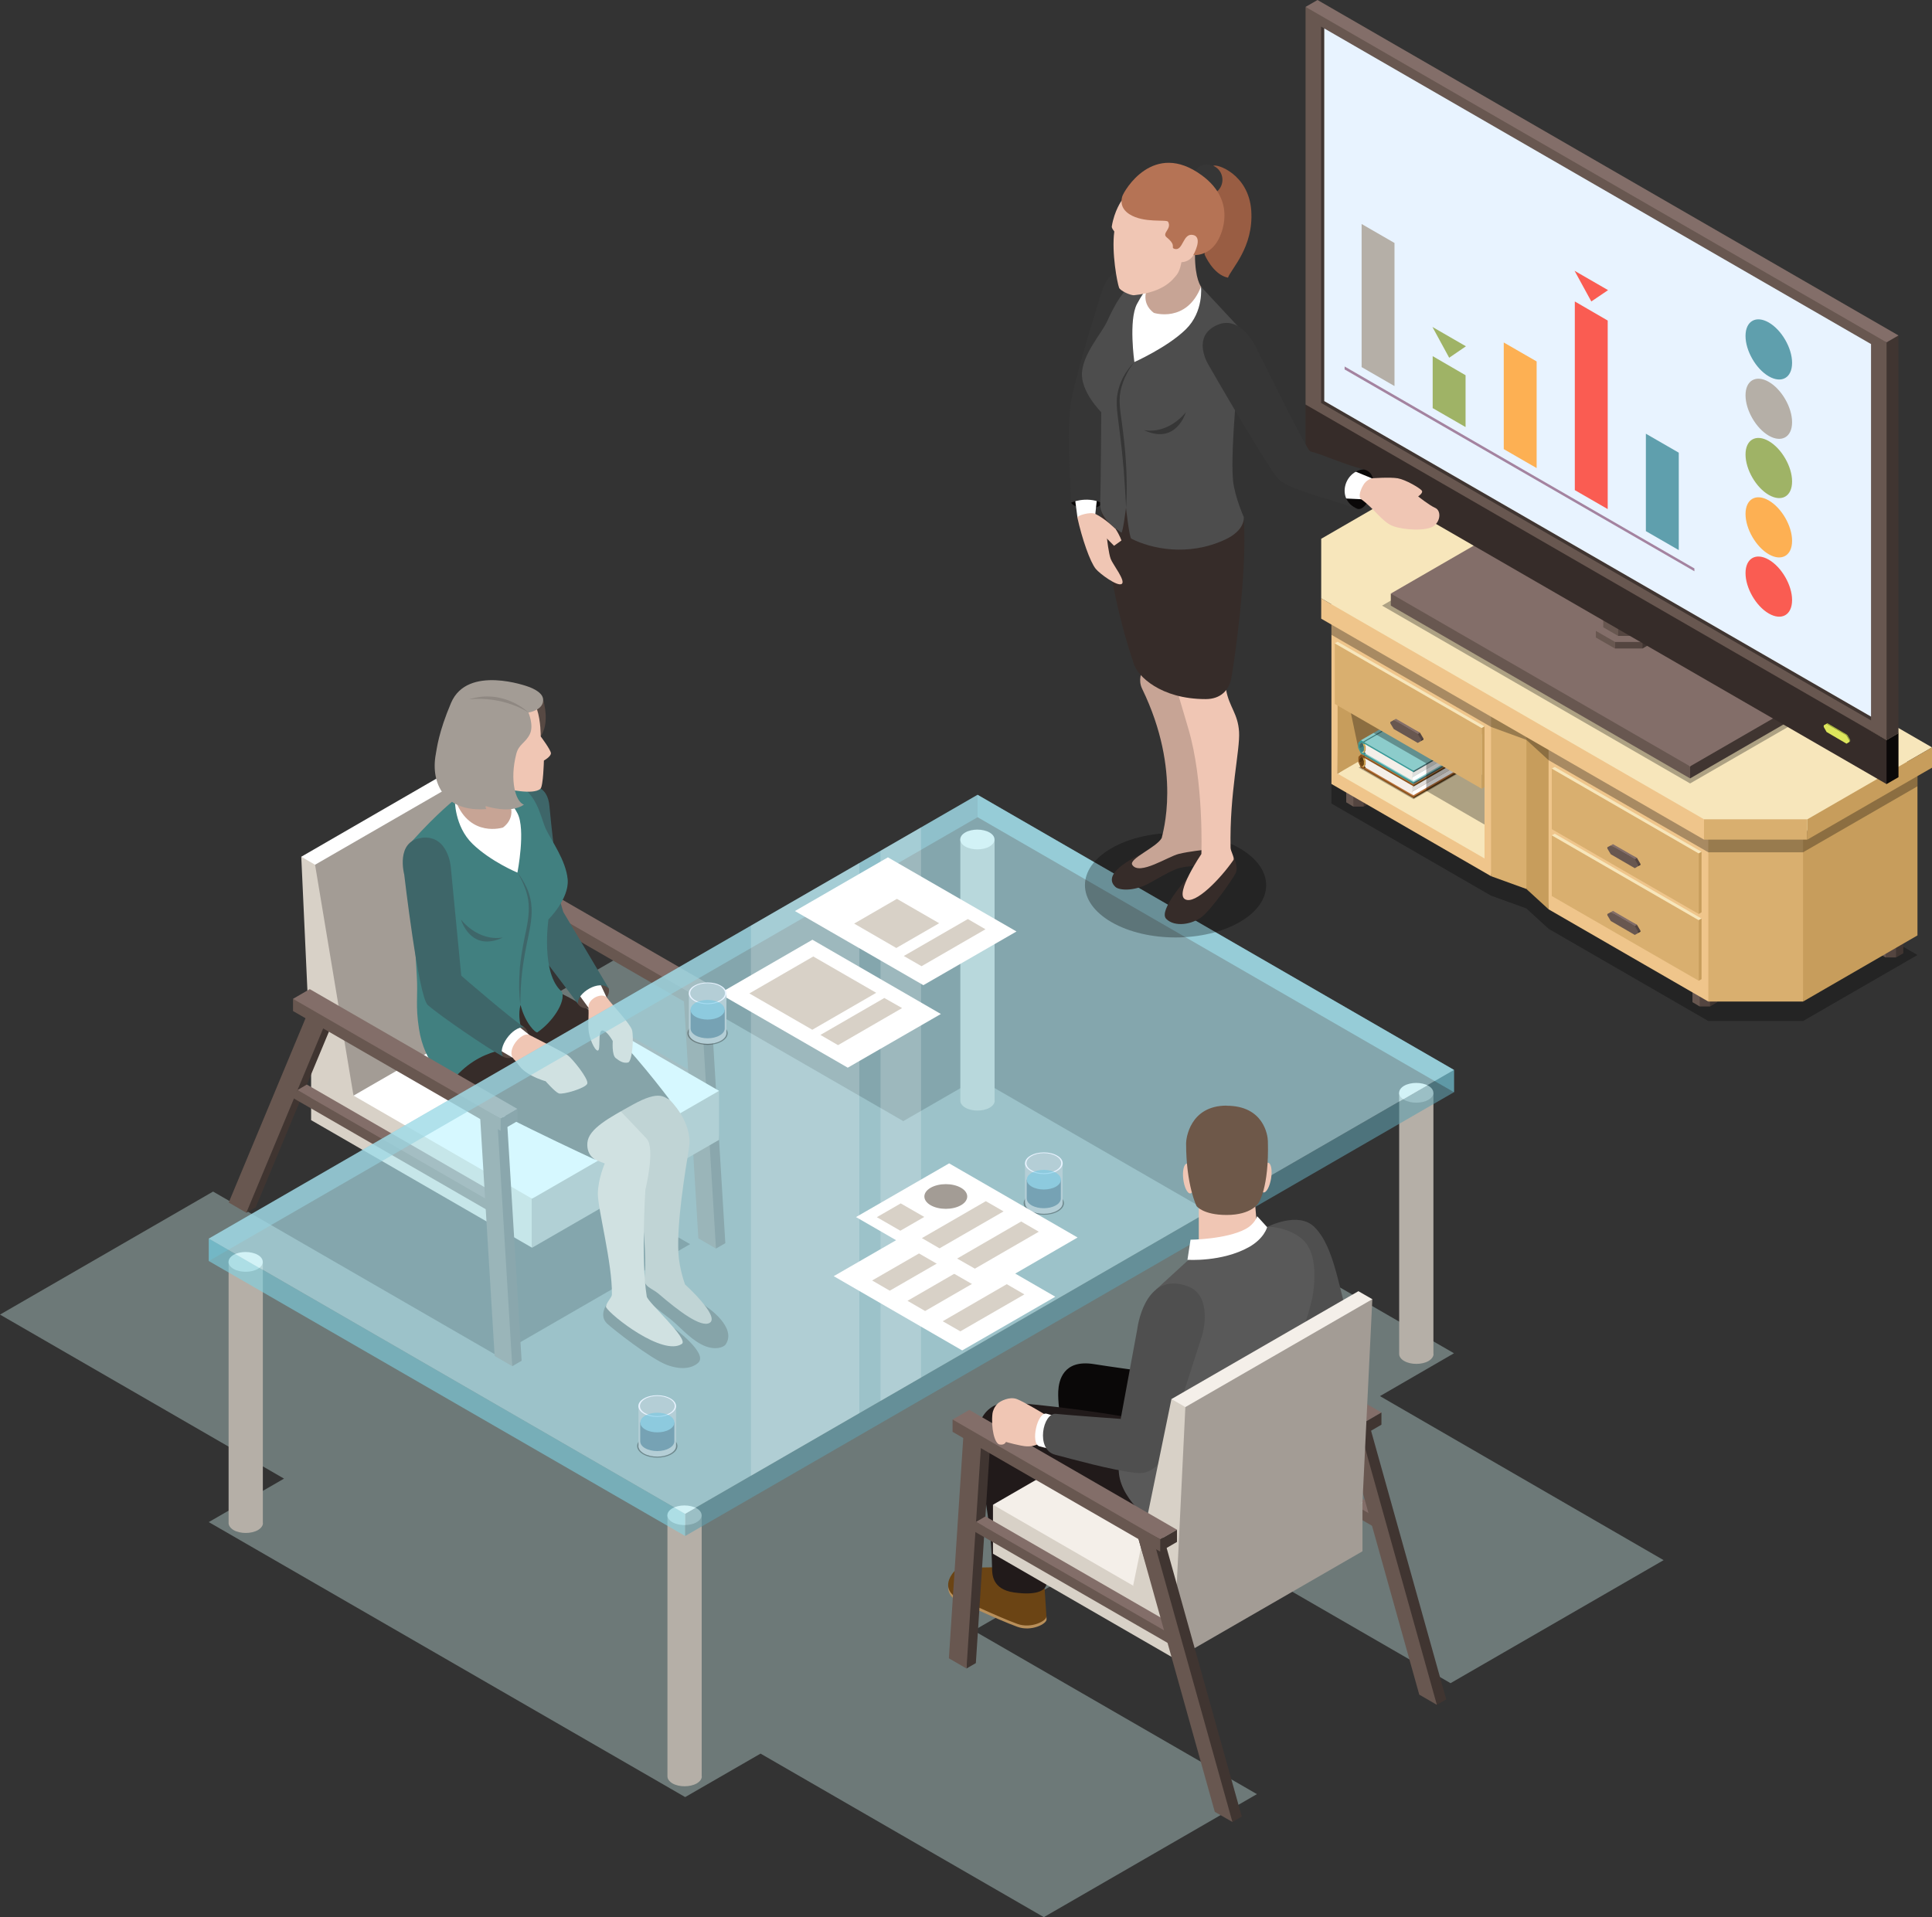<svg xmlns="http://www.w3.org/2000/svg" id="Calque_1" data-name="Calque 1" viewBox="0 0 156.86 155.68"><rect x="0" y="0" width="156.86" height="155.68" fill="#333333" stroke="none"/><defs><style>
      .cls-1 {
        opacity: .15;
      }

      .cls-1, .cls-2, .cls-3, .cls-4, .cls-5, .cls-6, .cls-7, .cls-8, .cls-9, .cls-10, .cls-11, .cls-12, .cls-13, .cls-14, .cls-15, .cls-16, .cls-17, .cls-18, .cls-19, .cls-20, .cls-21, .cls-22, .cls-23, .cls-24, .cls-25, .cls-26, .cls-27, .cls-28, .cls-29, .cls-30, .cls-31, .cls-32, .cls-33, .cls-34, .cls-35, .cls-36, .cls-37, .cls-38, .cls-39, .cls-40, .cls-41, .cls-42, .cls-43, .cls-44, .cls-45, .cls-46, .cls-47, .cls-48, .cls-49, .cls-50, .cls-51, .cls-52, .cls-53, .cls-54, .cls-55, .cls-56, .cls-57, .cls-58, .cls-59, .cls-60, .cls-61, .cls-62, .cls-63, .cls-64 {
        stroke-width: 0px;
      }

      .cls-1, .cls-2, .cls-3, .cls-4, .cls-5, .cls-6, .cls-7, .cls-63, .cls-64 {
        isolation: isolate;
      }

      .cls-1, .cls-30 {
        fill: #211a1a;
      }

      .cls-2 {
        fill: #baf3ff;
      }

      .cls-2, .cls-3, .cls-4 {
        opacity: .6;
      }

      .cls-3, .cls-10 {
        fill: #5f9fad;
      }

      .cls-4 {
        fill: #7dd2e3;
      }

      .cls-5 {
        fill: #a1b7b6;
        opacity: .53;
      }

      .cls-6 {
        opacity: .2;
      }

      .cls-6, .cls-56 {
        fill: #fff;
      }

      .cls-7 {
        opacity: .3;
      }

      .cls-65, .cls-63, .cls-64 {
        opacity: .5;
      }

      .cls-8 {
        fill: #f7e6bb;
      }

      .cls-9 {
        fill: #fa5c52;
      }

      .cls-11 {
        fill: #4f4f4f;
      }

      .cls-12 {
        fill: #836e69;
      }

      .cls-13 {
        fill: #4d4d4d;
      }

      .cls-14 {
        fill: #573711;
      }

      .cls-15 {
        fill: #595959;
      }

      .cls-16 {
        fill: #9aab43;
      }

      .cls-17 {
        fill: #544540;
      }

      .cls-18 {
        fill: #86943f;
      }

      .cls-19 {
        fill: #6e5849;
      }

      .cls-20 {
        fill: #a39c95;
      }

      .cls-21 {
        fill: #377691;
      }

      .cls-22, .cls-64 {
        fill: #389998;
      }

      .cls-23 {
        fill: #574943;
      }

      .cls-24 {
        fill: #3e6669;
      }

      .cls-25 {
        fill: #0a0808;
      }

      .cls-26 {
        fill: #362c29;
      }

      .cls-27 {
        fill: #363636;
      }

      .cls-28 {
        fill: #403531;
      }

      .cls-29 {
        fill: #418080;
      }

      .cls-31 {
        fill: #a8793e;
      }

      .cls-32 {
        fill: #17435c;
      }

      .cls-33 {
        fill: #c7a495;
      }

      .cls-34 {
        fill: #d1d1d1;
      }

      .cls-35 {
        fill: #dde65c;
      }

      .cls-36 {
        fill: #cc934c;
      }

      .cls-37 {
        fill: #c79d5c;
      }

      .cls-38 {
        fill: #d9af6f;
      }

      .cls-39 {
        fill: #e0dedc;
      }

      .cls-40 {
        fill: #d8d1c7;
      }

      .cls-41 {
        fill: #d6a950;
      }

      .cls-42 {
        fill: #a483a0;
      }

      .cls-43 {
        fill: #b88f5a;
      }

      .cls-44 {
        fill: #b57355;
      }

      .cls-45 {
        fill: #b87139;
      }

      .cls-46 {
        fill: #b5afa7;
      }

      .cls-47 {
        fill: #b4ced6;
      }

      .cls-48 {
        fill: #b4c342;
      }

      .cls-49 {
        fill: #8ccccb;
      }

      .cls-50 {
        fill: #995d43;
      }

      .cls-51 {
        fill: #6b4414;
      }

      .cls-52 {
        fill: #9fb366;
      }

      .cls-53, .cls-63 {
        fill: #87511b;
      }

      .cls-54 {
        fill: #685750;
      }

      .cls-55 {
        fill: #efc58b;
      }

      .cls-57 {
        fill: #e8f3ff;
      }

      .cls-58 {
        fill: #f0c6b4;
      }

      .cls-59 {
        fill: #e3bd5e;
      }

      .cls-60 {
        fill: #fdb053;
      }

      .cls-61 {
        fill: #f4efe9;
      }

      .cls-62 {
        fill: #65c6e5;
      }
    </style></defs><g><g><polygon class="cls-7" points="155.68 77.55 117.4 55.44 108.1 60.8 108.1 65.25 121.06 72.73 123.93 73.77 125.73 75.42 138.7 82.91 146.39 82.91 155.68 77.55"></polygon><g><g><polygon class="cls-28" points="111.32 64.07 111.32 65.15 110.72 65.5 110.51 64.28 111.32 64.07"></polygon><polygon class="cls-17" points="110.72 64.41 110.72 65.5 109.88 65.5 109.3 64.07 110.72 64.41"></polygon><polygon class="cls-54" points="109.88 64.41 109.88 65.5 109.3 65.15 109.3 64.07 109.88 64.41"></polygon><polygon class="cls-12" points="109.3 63.58 109.3 64.07 109.88 64.41 110.72 64.41 111.32 64.07 111.32 63.58 110.72 63.24 109.88 63.24 109.3 63.58"></polygon></g><g><polygon class="cls-28" points="139.43 80.3 139.43 81.38 138.84 81.73 138.63 80.52 139.43 80.3"></polygon><polygon class="cls-17" points="138.84 80.64 138.84 81.73 138 81.73 137.41 80.3 138.84 80.64"></polygon><polygon class="cls-54" points="138 80.64 138 81.73 137.41 81.38 137.41 80.3 138 80.64"></polygon><polygon class="cls-12" points="137.41 79.82 137.41 80.3 138 80.64 138.84 80.64 139.43 80.3 139.43 79.82 138.84 79.47 138 79.47 137.41 79.82"></polygon></g><g><polygon class="cls-28" points="154.53 76.33 154.53 77.41 153.94 77.75 153.73 76.54 154.53 76.33"></polygon><polygon class="cls-17" points="153.94 76.67 153.94 77.75 153.1 77.75 152.51 76.33 153.94 76.67"></polygon><polygon class="cls-54" points="153.1 76.67 153.1 77.75 152.51 77.41 152.51 76.33 153.1 76.67"></polygon><polygon class="cls-12" points="152.51 75.84 152.51 76.33 153.1 76.67 153.94 76.67 154.53 76.33 154.53 75.84 153.94 75.5 153.1 75.5 152.51 75.84"></polygon></g><g><polygon class="cls-8" points="120.86 70.41 109.14 63.7 108.6 62.82 116.59 57.2 121.44 60 120.86 70.41"></polygon><polygon class="cls-37" points="117.47 57.7 108.6 62.82 108.37 52.74 111.76 52.74 117.47 57.7"></polygon></g><g><g><polygon class="cls-7" points="114.77 64.9 110.31 62.33 115.58 59.28 120.04 61.86 114.77 64.9"></polygon><g><polygon class="cls-14" points="119.9 61.87 114.78 64.82 114.51 64.26 119.9 61.74 119.9 61.87"></polygon><polygon class="cls-45" points="114.78 64.7 112.96 63.73 110.81 62.4 110.92 62.27 115.93 59.45 119.9 61.74 114.78 64.7"></polygon><polygon class="cls-51" points="111.15 62.21 110.81 62.4 110.74 62.38 110.68 62.25 111.06 62.07 111.15 62.21"></polygon><polygon class="cls-45" points="111.08 62.06 110.72 62.27 110.67 62.35 110.54 62.25 110.67 62.12 111.1 61.93 111.08 62.06"></polygon><polygon class="cls-51" points="111.1 61.93 110.54 62.25 110.42 62.11 110.39 61.93 110.52 61.79 110.94 61.6 111.1 61.93"></polygon><polygon class="cls-14" points="110.94 61.6 110.39 61.93 110.35 61.8 110.39 61.57 110.94 61.25 110.94 61.6"></polygon><polygon class="cls-53" points="110.39 61.57 110.39 61.93 110.54 62.25 110.63 62.3 110.72 62.27 110.81 62.4 114.78 64.7 114.78 64.82 110.76 62.5 110.72 62.43 110.68 62.45 110.49 62.35 110.29 61.9 110.29 61.47 110.39 61.57"></polygon></g><g><polygon class="cls-31" points="110.92 62.15 110.72 62.27 110.72 62.18 110.79 62.09 111 61.99 110.92 62.15"></polygon><polygon class="cls-36" points="111 61.99 110.79 62.11 110.77 61.97 110.79 61.82 111 61.7 111 61.99"></polygon><polygon class="cls-41" points="111 61.7 110.79 61.82 110.73 61.68 110.65 61.45 110.85 61.33 111 61.7"></polygon><polygon class="cls-59" points="110.72 62.27 110.79 62.11 110.79 61.82 110.72 61.58 110.63 61.47 110.74 61.81 110.74 62.07 110.63 62.3 110.72 62.27"></polygon></g><g><polygon class="cls-56" points="119.68 61.74 114.75 64.58 114.64 64.4 114.67 64.28 119.59 61.43 119.68 61.74"></polygon><polygon class="cls-34" points="119.59 61.09 115.52 63.59 114.67 63.93 114.56 63.75 114.75 63.75 119.68 60.9 119.59 61.09"></polygon><polygon class="cls-39" points="119.59 61.43 114.67 64.28 114.56 64.1 114.67 63.93 119.59 61.09 119.59 61.43"></polygon><polygon class="cls-61" points="110.88 61.77 110.81 61.53 110.89 61.52 114.75 63.75 114.67 63.93 114.67 64.28 114.75 64.58 110.89 62.35 110.81 62.22 110.88 62.06 110.88 61.77"></polygon></g><g><polygon class="cls-14" points="119.9 60.91 114.78 63.86 114.51 63.3 119.9 60.78 119.9 60.91"></polygon><polygon class="cls-51" points="110.67 61.41 110.39 61.57 110.39 61.45 110.67 61.29 110.67 61.41"></polygon><polygon class="cls-51" points="115.86 58.53 110.74 61.47 110.66 61.45 110.66 61.37 115.69 58.43 115.79 58.42 115.86 58.53"></polygon><polygon class="cls-45" points="114.78 63.74 112.92 62.75 110.76 61.42 115.88 58.47 119.9 60.78 114.78 63.74"></polygon><polygon class="cls-63" points="117.88 61.06 117.88 60.82 118.03 60.74 115.81 59.45 115.66 59.54 115.25 59.54 115.09 59.45 114.2 59.97 114.35 60.06 114.35 60.29 114.2 60.38 116.42 61.66 116.57 61.58 116.98 61.58 117.13 61.66 118.03 61.14 117.88 61.06"></polygon><polygon class="cls-45" points="115.79 58.42 110.68 61.37 110.54 61.33 110.49 61.26 115.61 58.31 115.79 58.42"></polygon><polygon class="cls-53" points="110.29 61.47 110.49 61.26 110.68 61.37 110.72 61.45 110.76 61.42 114.78 63.74 114.78 63.86 110.81 61.57 110.72 61.58 110.63 61.47 110.54 61.42 110.39 61.57 110.34 61.54 110.29 61.47"></polygon></g></g><g><g><polygon class="cls-24" points="119.89 60.71 114.77 63.67 114.51 63.1 119.89 60.59 119.89 60.71"></polygon><polygon class="cls-49" points="114.77 63.54 112.96 62.58 110.81 61.25 110.91 61.12 115.92 58.3 119.89 60.59 114.77 63.54"></polygon><polygon class="cls-29" points="111.15 61.05 110.81 61.25 110.74 61.23 110.68 61.1 111.06 60.91 111.15 61.05"></polygon><polygon class="cls-49" points="111.07 60.91 110.72 61.12 110.66 61.2 110.54 61.1 110.67 60.96 111.09 60.78 111.07 60.91"></polygon><polygon class="cls-29" points="111.09 60.78 110.54 61.1 110.42 60.96 110.39 60.77 110.51 60.63 110.94 60.45 111.09 60.78"></polygon><polygon class="cls-24" points="110.94 60.45 110.39 60.77 110.34 60.65 110.39 60.42 110.94 60.1 110.94 60.45"></polygon><polygon class="cls-22" points="110.39 60.42 110.39 60.77 110.54 61.1 110.63 61.15 110.72 61.12 110.81 61.25 114.77 63.54 114.77 63.67 110.76 61.35 110.72 61.27 110.67 61.3 110.49 61.19 110.28 60.75 110.28 60.32 110.39 60.42"></polygon></g><g><polygon class="cls-31" points="110.92 61 110.72 61.12 110.72 61.03 110.79 60.94 110.99 60.84 110.92 61"></polygon><polygon class="cls-36" points="110.99 60.84 110.79 60.95 110.77 60.82 110.79 60.67 110.99 60.55 110.99 60.84"></polygon><polygon class="cls-41" points="110.99 60.55 110.79 60.67 110.73 60.53 110.64 60.29 110.85 60.18 110.99 60.55"></polygon><polygon class="cls-59" points="110.72 61.12 110.79 60.95 110.79 60.67 110.72 60.42 110.63 60.32 110.74 60.65 110.74 60.92 110.63 61.15 110.72 61.12"></polygon></g><g><polygon class="cls-56" points="119.68 60.59 114.75 63.43 114.64 63.25 114.67 63.12 119.59 60.28 119.68 60.59"></polygon><polygon class="cls-34" points="119.59 59.93 115.52 62.44 114.67 62.77 114.55 62.6 114.75 62.59 119.68 59.75 119.59 59.93"></polygon><polygon class="cls-39" points="119.59 60.28 114.67 63.12 114.55 62.94 114.67 62.77 119.59 59.93 119.59 60.28"></polygon><polygon class="cls-61" points="110.88 60.62 110.81 60.37 110.89 60.37 114.75 62.59 114.67 62.77 114.67 63.12 114.75 63.43 110.89 61.2 110.81 61.07 110.88 60.91 110.88 60.62"></polygon></g><g><polygon class="cls-24" points="119.89 59.75 114.77 62.71 114.51 62.15 119.89 59.63 119.89 59.75"></polygon><polygon class="cls-29" points="110.66 60.26 110.39 60.42 110.39 60.3 110.66 60.14 110.66 60.26"></polygon><polygon class="cls-29" points="115.86 57.37 110.74 60.32 110.66 60.3 110.65 60.21 115.68 57.27 115.79 57.26 115.86 57.37"></polygon><polygon class="cls-49" points="114.77 62.59 112.92 61.6 110.76 60.27 115.88 57.31 119.89 59.63 114.77 62.59"></polygon><polygon class="cls-64" points="117.88 59.91 117.88 59.67 118.03 59.58 115.8 58.3 115.66 58.38 115.25 58.38 115.09 58.3 114.2 58.81 114.35 58.9 114.35 59.14 114.2 59.23 116.42 60.51 116.57 60.42 116.98 60.42 117.13 60.51 118.03 59.99 117.88 59.91"></polygon><polygon class="cls-49" points="115.79 57.26 110.67 60.22 110.53 60.18 110.49 60.11 115.61 57.16 115.79 57.26"></polygon><polygon class="cls-22" points="110.28 60.32 110.49 60.11 110.67 60.22 110.72 60.29 110.76 60.27 114.77 62.59 114.77 62.71 110.81 60.42 110.72 60.42 110.63 60.32 110.54 60.26 110.39 60.42 110.34 60.39 110.28 60.32"></polygon></g></g></g><polygon class="cls-7" points="109.54 57.24 110.28 60.75 110.28 60.32 110.49 60.11 111.51 59.52 115.8 61.99 115.8 64.23 115.87 64.23 115.87 64.26 120.74 67.08 121.29 63.43 109.54 57.24"></polygon><polygon class="cls-8" points="155.68 62.34 117.4 40.23 108.1 45.59 108.1 50.04 121.06 57.52 123.93 58.56 125.73 60.22 138.7 67.7 146.39 67.7 155.68 62.34"></polygon><polygon class="cls-55" points="138.7 81.33 125.73 73.84 124.83 64.46 125.73 60.22 138.7 67.7 141.97 69.36 138.7 81.33"></polygon><path class="cls-55" d="m121.06,57.52l-12.96-7.48v13.62l12.96,7.49,1.27-8.39-1.27-5.24Zm-.53,12.19l-11.93-6.89v-9.97l11.93,6.89v9.97Z"></path><polygon class="cls-38" points="146.39 67.7 138.7 67.7 138.7 81.33 146.39 81.33 148.65 70.32 146.39 67.7"></polygon><polygon class="cls-37" points="155.68 75.96 146.39 81.33 146.39 67.7 155.68 62.34 155.68 75.96"></polygon><polygon class="cls-37" points="125.73 73.84 123.93 72.19 123.16 63.02 123.93 58.56 125.73 60.22 125.73 73.84"></polygon><polygon class="cls-38" points="123.93 72.19 121.06 71.15 121.06 57.52 123.93 58.56 123.93 72.19"></polygon></g><g><polygon class="cls-7" points="146.39 67.61 138.7 67.61 125.73 60.13 123.93 58.47 121.06 57.43 108.1 49.95 108.1 51.55 121.06 59.03 123.93 60.08 125.73 61.73 138.7 69.21 146.39 69.21 155.68 63.85 155.68 62.25 146.39 67.61"></polygon><polygon class="cls-8" points="117.39 37.9 107.27 43.75 107.27 48.59 138.35 66.53 146.74 66.53 156.86 60.69 117.39 37.9"></polygon><polygon class="cls-55" points="138.35 68.18 107.27 50.24 107.27 48.59 138.35 66.53 138.35 68.18"></polygon><rect class="cls-38" x="138.35" y="66.53" width="8.38" height="1.65"></rect><polygon class="cls-37" points="156.86 60.69 146.74 66.53 146.74 68.18 156.86 62.34 156.86 60.69"></polygon></g><g><g><polygon class="cls-38" points="137.92 74.22 125.99 67.33 125.99 62.41 137.92 69.3 137.92 74.22"></polygon><polygon class="cls-8" points="137.92 69.3 125.99 62.41 126.23 62.28 138.15 69.17 137.92 69.3"></polygon><polygon class="cls-37" points="137.92 74.22 137.92 69.3 138.15 69.17 138.15 74.08 137.92 74.22"></polygon></g><g><polygon class="cls-28" points="133 70.34 133.19 70.24 133.19 70.15 132.86 70.17 133 70.34"></polygon><polygon class="cls-17" points="133 70.25 133.19 70.15 132.91 69.67 130.78 68.65 133 70.25"></polygon><polygon class="cls-12" points="132.73 69.77 132.91 69.67 130.96 68.55 130.78 68.65 132.73 69.77"></polygon><polygon class="cls-54" points="130.5 68.8 130.78 68.65 132.73 69.77 133 70.25 133 70.34 132.73 70.5 130.78 69.37 130.5 68.9 130.5 68.8"></polygon></g></g><g><g><polygon class="cls-38" points="120.3 64.05 108.37 57.16 108.37 52.24 120.3 59.12 120.3 64.05"></polygon><polygon class="cls-8" points="120.3 59.12 108.37 52.24 108.6 52.11 120.53 58.99 120.3 59.12"></polygon><polygon class="cls-37" points="120.3 64.05 120.3 59.12 120.53 58.99 120.53 63.91 120.3 64.05"></polygon></g><g><polygon class="cls-28" points="115.39 60.17 115.57 60.07 115.57 59.97 115.25 60 115.39 60.17"></polygon><polygon class="cls-17" points="115.39 60.08 115.57 59.97 115.29 59.5 113.16 58.47 115.39 60.08"></polygon><polygon class="cls-12" points="115.11 59.61 115.29 59.5 113.34 58.37 113.16 58.47 115.11 59.61"></polygon><polygon class="cls-54" points="112.88 58.63 113.16 58.47 115.11 59.61 115.39 60.08 115.39 60.17 115.11 60.33 113.16 59.2 112.88 58.73 112.88 58.63"></polygon></g></g><g><g><polygon class="cls-38" points="137.92 79.64 125.99 72.76 125.99 67.83 137.92 74.72 137.92 79.64"></polygon><polygon class="cls-8" points="137.92 74.72 125.99 67.83 126.23 67.7 138.15 74.59 137.92 74.72"></polygon><polygon class="cls-37" points="137.92 79.64 137.92 74.72 138.15 74.59 138.15 79.51 137.92 79.64"></polygon></g><g><polygon class="cls-28" points="133 75.77 133.19 75.66 133.19 75.57 132.86 75.6 133 75.77"></polygon><polygon class="cls-17" points="133 75.67 133.19 75.57 132.91 75.1 130.78 74.07 133 75.67"></polygon><polygon class="cls-12" points="132.73 75.2 132.91 75.1 130.96 73.97 130.78 74.07 132.73 75.2"></polygon><polygon class="cls-54" points="130.5 74.22 130.78 74.07 132.73 75.2 133 75.67 133 75.77 132.73 75.92 130.78 74.79 130.5 74.32 130.5 74.22"></polygon></g></g></g><g><path class="cls-7" d="m137.22,63.62l-25.01-14.44,11.56-6.67,25.01,14.44-11.56,6.67Z"></path><g><polygon class="cls-28" points="148.07 56.94 148.07 55.96 142.55 57.76 138.52 60.08 137.22 62.23 137.22 63.21 148.07 56.94"></polygon><polygon class="cls-54" points="137.22 63.21 137.22 62.23 133.04 58.32 118.59 49.83 112.92 48.2 112.92 49.18 137.22 63.21"></polygon><polygon class="cls-12" points="148.07 55.96 123.77 41.93 112.92 48.2 137.22 62.23 148.07 55.96"></polygon></g><g><g><polygon class="cls-12" points="133.34 52.13 131.13 52.13 129.57 51.23 129.57 49.96 131.13 49.06 133.34 49.06 134.9 49.96 134.9 51.23 133.34 52.13"></polygon><polygon class="cls-54" points="131.13 52.67 131.13 52.13 129.57 51.23 129.57 51.77 131.13 52.67"></polygon><rect class="cls-17" x="131.13" y="52.13" width="2.21" height=".53"></rect><polygon class="cls-28" points="134.9 51.77 134.9 51.23 133.34 52.13 133.34 52.67 134.9 51.77"></polygon></g><g><polygon class="cls-12" points="133.09 39.04 131.38 39.04 130.17 38.34 130.17 37.36 131.38 36.66 133.09 36.66 134.3 37.36 134.3 38.34 133.09 39.04"></polygon><polygon class="cls-54" points="131.38 51.64 132.44 44.01 131.38 39.04 130.17 38.34 130.17 50.94 131.38 51.64"></polygon><polygon class="cls-17" points="133.09 51.64 133.94 45.16 133.09 39.04 131.38 39.04 131.38 51.64 133.09 51.64"></polygon><polygon class="cls-28" points="134.3 50.94 134.3 38.34 133.09 39.04 133.09 51.64 134.3 50.94"></polygon></g></g><g><polygon class="cls-25" points="154.14 63.11 153.17 63.67 150.82 60.31 150.82 61.14 153.17 60.09 154.14 59.53 154.14 63.11"></polygon><polygon class="cls-26" points="154.14 59.53 153.17 60.09 142.54 54.21 114.23 38.16 106 32.85 106.97 32.29 154.14 59.53"></polygon><polygon class="cls-26" points="153.17 63.67 106 36.43 106 32.85 153.17 60.09 153.17 63.67"></polygon></g><g><polygon class="cls-35" points="150.15 60.11 149.92 59.71 148.3 58.77 148.07 58.9 148.07 59.03 148.3 59.44 149.92 60.39 150.15 60.25 150.15 60.11"></polygon><polygon class="cls-48" points="149.99 59.68 149.92 59.71 148.3 58.77 148.37 58.73 149.99 59.68"></polygon><polygon class="cls-16" points="150.22 60.08 150.15 60.11 149.92 59.71 149.99 59.68 150.22 60.08"></polygon><polygon class="cls-18" points="150.22 60.21 150.15 60.25 150.15 60.11 150.22 60.08 150.22 60.21"></polygon></g><g><polygon class="cls-28" points="154.14 59.53 153.17 60.09 150.82 46.42 150.82 32.06 153.17 27.8 154.14 27.24 154.14 59.53"></polygon><polygon class="cls-12" points="154.14 27.24 153.17 27.8 142.54 24.56 114.23 8.51 106 .56 106.97 0 154.14 27.24"></polygon><polygon class="cls-54" points="153.17 60.09 106 32.85 106 .56 153.17 27.8 153.17 60.09"></polygon><polygon class="cls-28" points="151.91 58.19 151.91 58.5 107.26 32.72 107.26 2.16 107.52 2.31 107.52 32.57 151.91 58.19"></polygon><polygon class="cls-57" points="151.91 27.94 151.91 58.19 107.52 32.57 107.52 2.31 151.91 27.94"></polygon></g><g><g><polygon class="cls-46" points="110.55 29.81 113.22 31.35 113.22 19.73 110.55 18.19 110.55 29.81"></polygon><polygon class="cls-52" points="116.32 33.14 118.99 34.68 118.99 30.47 116.32 28.92 116.32 33.14"></polygon><polygon class="cls-52" points="117.66 29.05 116.3 26.55 119.02 28.12 117.66 29.05"></polygon><polygon class="cls-60" points="122.09 36.47 124.76 38.01 124.76 29.35 122.09 27.81 122.09 36.47"></polygon><polygon class="cls-9" points="127.86 39.8 130.53 41.34 130.53 26.03 127.86 24.48 127.86 39.8"></polygon><polygon class="cls-9" points="129.2 24.48 127.84 21.99 130.56 23.56 129.2 24.48"></polygon><polygon class="cls-10" points="133.63 43.13 136.3 44.67 136.3 36.76 133.63 35.22 133.63 43.13"></polygon><polygon class="cls-42" points="137.57 46.39 109.17 30 109.17 29.76 137.57 46.16 137.57 46.39"></polygon></g><g><path class="cls-46" d="m145.5,34.29c0,1.2-.85,1.69-1.89,1.09-1.04-.6-1.89-2.07-1.89-3.28s.85-1.69,1.89-1.09c1.04.6,1.89,2.07,1.89,3.27Z"></path><path class="cls-10" d="m145.5,29.47c0,1.21-.85,1.69-1.89,1.09-1.04-.6-1.89-2.07-1.89-3.28s.85-1.69,1.89-1.09c1.04.6,1.89,2.07,1.89,3.27Z"></path><path class="cls-52" d="m145.5,39.1c0,1.21-.85,1.69-1.89,1.09-1.04-.6-1.89-2.07-1.89-3.28s.85-1.69,1.89-1.09c1.04.6,1.89,2.07,1.89,3.27Z"></path><path class="cls-60" d="m145.5,43.92c0,1.2-.85,1.69-1.89,1.09-1.04-.6-1.89-2.07-1.89-3.28s.85-1.69,1.89-1.09c1.04.6,1.89,2.07,1.89,3.27Z"></path><path class="cls-9" d="m145.5,48.73c0,1.21-.85,1.69-1.89,1.09-1.04-.6-1.89-2.07-1.89-3.28s.85-1.69,1.89-1.09c1.04.6,1.89,2.07,1.89,3.27Z"></path></g></g></g></g><polygon class="cls-5" points="117.77 136.68 135.07 126.69 112.04 113.37 118.05 109.89 79.37 87.56 73.34 91.04 50.26 77.73 32.96 87.72 56.03 101.03 40.36 110.08 17.3 96.76 0 106.75 23.06 120.07 16.95 123.6 55.63 145.93 61.75 142.4 84.75 155.68 102.05 145.69 79.05 132.41 94.72 123.36 117.77 136.68"></polygon><g><g><g><polygon class="cls-28" points="36.54 88.93 37.3 88.49 43.66 73.23 42.23 72.41 41.47 72.84 41.79 73.97 36.54 87.96 36.54 88.93"></polygon><polygon class="cls-54" points="35.11 88.1 36.54 88.93 42.9 73.67 41.47 72.84 35.11 88.1"></polygon></g><g><polygon class="cls-54" points="56.06 88.69 56.82 88.25 56.74 87.35 55.42 87.05 40.69 78.97 40.31 79.6 56.06 88.69"></polygon><polygon class="cls-12" points="55.97 87.79 56.74 87.35 41.45 78.52 40.69 78.97 55.97 87.79"></polygon></g><g><polygon class="cls-28" points="58.13 101.39 58.89 100.95 57.7 81.34 56.27 80.51 55.51 80.95 56.27 82.1 57.46 99.38 58.13 101.39"></polygon><polygon class="cls-54" points="56.7 100.56 58.13 101.39 56.94 81.77 55.51 80.95 56.7 100.56"></polygon></g><g><polygon class="cls-12" points="57.19 81.29 58.55 80.5 41.69 70.77 40.34 71.56 41.46 72.8 57.19 81.29"></polygon><polygon class="cls-28" points="57.19 82.28 58.55 81.49 58.55 80.5 57.19 81.29 56.65 81.29 57.19 82.28"></polygon><polygon class="cls-54" points="40.34 72.55 57.19 82.28 57.19 81.29 40.34 71.56 40.34 72.55"></polygon></g></g><g><polygon class="cls-20" points="43.2 101.32 58.38 92.56 58.38 88.58 50.37 91.91 43.2 97.34 43.2 101.32"></polygon><polygon class="cls-40" points="25.26 90.96 43.2 101.32 43.2 97.34 40.02 93.09 25.26 86.98 25.26 90.96"></polygon><polygon class="cls-56" points="43.2 97.34 58.38 88.58 40.43 78.22 25.26 86.98 43.2 97.34"></polygon></g><g><polygon class="cls-40" points="24.46 69.57 25.26 86.98 26.9 88.59 28.7 88.97 27.12 70.22 24.46 69.57"></polygon><polygon class="cls-56" points="39.63 60.8 24.46 69.57 25.58 70.22 34.43 70.19 40.76 61.46 39.63 60.8"></polygon><polygon class="cls-20" points="25.58 70.22 28.7 88.97 43.88 80.21 40.76 61.46 25.58 70.22"></polygon></g><g><path class="cls-26" d="m52.51,105.6s1.08.88,1.82,1.44c.75.56,1.56,1.58,2.63,2.14,1.07.55,1.82.21,1.96-.01.94-1.41-1.56-3.06-1.56-3.06l-3.51-2.93-1.65.74-.53.69.84,1Z"></path><path class="cls-33" d="m54.36,89.3s1.92,1.81,1.58,3.92c-.34,2.11-.99,6.03-.86,8.52.07,1.31.54,2.56.54,2.56,0,0,2.86,2.59,2,3.12-.69.42-2.5-.94-4.15-2.36-.54-.46-1.22-.56-1.15-1.28.19-.98-.05-3.71-.05-3.71l-2.14-6.63-1.62-2.94,4.39-2.82,1.46,1.63Z"></path><path class="cls-26" d="m49.22,105.98s-.59.86.06,1.49c.45.43,3.52,2.85,4.85,3.36,1.33.5,2.19.2,2.58-.19.77-.78-2.06-2.85-2.06-2.85l-5.43-1.81Z"></path><path class="cls-58" d="m48.49,94.24l.61.24s-.55,1.26-.56,2.46c-.01,1.2,1.19,5.69,1.14,8.2,0,.21-.48.65-.48,1,.4.72,4.64,4.01,6.16,2.99.59-.39-2.78-3.39-2.85-3.85-.48-2.99-.11-8.67-.11-8.67,0,0,.83-3.36.1-4.15-.73-.78-2.1-2.21-2.1-2.21l-1.4-.4-2.43,1.94.14,1.58,1.79.87Z"></path><path class="cls-26" d="m36.48,88.01c1.84,1.57,12.01,6.24,12.01,6.24,0,0-.9-.32-.8-1.46.1-1.13,1.76-2.02,3.69-3.09,2.22-1.23,2.54-.56,2.99-.4-1.34-1.77-3.87-4.93-6.08-6.87-1.79-1.58-3.86-2.19-3.86-2.19l-1.26-.28-6.48,2.16-1.31,2.64s.92,2.82,1.1,3.26Z"></path><path class="cls-23" d="m46.92,81.52s.4.74,1.59.12c1.14-.6.92-1.37.92-1.37l-1.01-1.09-1.92,1.17.42,1.18Z"></path><polygon class="cls-56" points="46.99 80.75 47.78 81.83 49.25 80.99 48.72 79.86 48.16 79.38 46.92 79.88 46.99 80.75"></polygon><path class="cls-58" d="m47.78,81.83c.03.61-.04,1.15,0,1.79.05.64.48,1.68.75,1.69.27,0-.02-1.6.36-1.63.38-.03.86.86.86.86,0,0-.09,1.12.24,1.38s.63.44,1,.36c.36-.08.48-2.13.32-2.65-.16-.52-1.73-2.17-1.98-2.55-.39-.59-1.66.04-1.54.75Z"></path><path class="cls-24" d="m43.77,77.35s2.84,3.71,3.15,4.17c-.11-.87,1.76-2.04,2.51-1.25-.26-.45-3.7-6.22-3.7-6.22l-.46-1.58-2.89,1.34,1.39,3.54Z"></path><path class="cls-24" d="m43.35,63.85s1.12,0,1.26,1.62c.14,1.61.54,4.88.54,4.88l-2.57-1.19-.66-5.58,1.43.27Z"></path><polygon class="cls-33" points="37.25 64.08 36.58 66.12 38.09 67.94 40.4 67.94 41.93 67.25 42.38 66.01 41.93 63.33 38.35 63 37.25 64.08"></polygon><path class="cls-56" d="m37.01,65.07c1.17,2.98,3.82,2.13,3.82,2.13,0,0,1.16-.73.48-2.13h.83l1.55,2.75v4.89l-2.04.24-4.64-3-.93-2.41s.47-1.54.93-2.48Z"></path><path class="cls-29" d="m33.42,68.34c2.13-2.36,3.51-3.42,3.51-3.42,0,0-.05,2.16,1.43,3.6,1.48,1.44,3.65,2.34,3.65,2.34,0,0,.69-3.51,0-4.82-.69-1.31-1.9-2.31-1.9-2.31,0,0,.94-.34,1.29-.25,2.19.55,2.47,2.87,2.91,3.82.44.95,1.64,2.55,1.78,4.11.14,1.57-1.56,3.25-1.56,3.25,0,0-.65,4.42,1.1,5.88.31.85-.8,2.47-2,3.29-.12.08-.98-.7-1.37-2.23-.36,1.4.44,2.88.33,3.01-.73.83-3.51.08-6.1,3.41-.38-.38-2.04-1.69-2.47-4.46-.3-1.9-.08-2.66-.18-4.3-.24-4.28-.56-9.18-.56-9.18,0,0,.34-1.42.15-1.72Z"></path><path class="cls-23" d="m42.58,83.43s.77.5-.16,1.77c-.8,1.1-1.56.61-1.56.61l-.97-.81,1.81-2.11.88.54Z"></path><polygon class="cls-56" points="40.41 85.18 41.64 85.9 42.98 84.04 42.25 83.46 40.76 83.19 39.88 83.89 40.41 85.18"></polygon><path class="cls-23" d="m44.08,56.73c.71,2.56-.45,3.35-.45,3.35l-1.26-1.31.13-2.22s1.47.06,1.58.17Z"></path><path class="cls-58" d="m43.6,57.6c.32.98.3,2.2.3,2.2,0,0,.81,1.08.83,1.36.01.28-.57.6-.57.6,0,0-.05,2.08-.28,2.29-.59.54-2.78,0-2.78,0l-.84-1.88.95-5.61,1.38.29s.94.33,1,.75Z"></path><path class="cls-20" d="m42.9,57.85s.46,1.05.12,1.76c-.35.72-.9.82-1.1,1.6-.56,2.15-.06,3.91.62,4.13-1.12.78-3.05.13-3.05.13,0,0-.16-.05,0,.23-3.37.27-4.55-2.07-4.11-4.45.09-.47.22-1.77,1.24-4.17,1.33-3.14,6.24-1.33,6.24-1.33,0,0,1.15.36,1.23.99.12.92-1.18,1.12-1.18,1.12Z"></path><path class="cls-1" d="m38.08,56.79c2.84-.29,4.82,1.06,4.82,1.06,0,0-1.98-1.95-4.82-1.06Z"></path><path class="cls-24" d="m37.43,74.67s.76,2.7,3.4,1.46c-2.08.33-3.4-1.46-3.4-1.46Z"></path><path class="cls-24" d="m34.25,68.04c-2.17.25-1.43,2.98-1.43,2.98,0,0,1.15,9.9,1.91,10.59.93.83,4.97,3.6,6.12,4.19-.5-.69.74-2.48,1.72-2.38-.99-.61-5.12-4.19-5.12-4.19l-.85-8.81s-.19-2.64-2.36-2.39Z"></path><path class="cls-58" d="m41.72,86.01c-.7-.72.64-2.27,1.26-1.97.26.13,2.73,1.39,3.11,1.65.38.27,1.73,1.94,1.59,2.31-.14.37-1.99.91-2.31.79-.31-.12-1.07-.99-1.07-.99,0,0-1.24-.33-1.96-1.04-.23-.23-.33-.46-.63-.76Z"></path><path class="cls-24" d="m43.13,73.38c-.06-.47-.19-.92-.39-1.34-.2-.42-.44-.82-.72-1.18.46.79.84,1.65.9,2.55.07.9-.13,1.79-.32,2.69-.18.9-.35,1.81-.41,2.74-.03.46-.04.92-.04,1.38.01.46.04.92.1,1.38,0-.92.04-1.84.15-2.74.11-.91.28-1.8.47-2.7.18-.89.38-1.82.26-2.77Z"></path></g><g><g><polygon class="cls-28" points="20 98.48 20.76 98.04 27.12 82.78 25.69 81.96 24.93 82.39 25.25 83.52 20 97.51 20 98.48"></polygon><polygon class="cls-54" points="18.57 97.65 20 98.48 26.36 83.22 24.93 82.39 18.57 97.65"></polygon></g><g><polygon class="cls-54" points="39.52 98.24 40.28 97.8 40.2 96.9 38.88 96.6 24.15 88.52 23.77 89.15 39.52 98.24"></polygon><polygon class="cls-12" points="39.43 97.34 40.2 96.9 24.91 88.07 24.15 88.52 39.43 97.34"></polygon></g><g><polygon class="cls-28" points="41.59 110.94 42.35 110.5 41.16 90.88 39.73 90.06 38.97 90.5 39.73 91.65 40.92 108.93 41.59 110.94"></polygon><polygon class="cls-54" points="40.16 110.11 41.59 110.94 40.4 91.32 38.97 90.5 40.16 110.11"></polygon></g><g><polygon class="cls-12" points="40.65 90.84 42.01 90.05 25.15 80.32 23.79 81.11 24.92 82.35 40.65 90.84"></polygon><polygon class="cls-28" points="40.65 91.83 42.01 91.04 42.01 90.05 40.65 90.84 40.11 90.84 40.65 91.83"></polygon><polygon class="cls-54" points="23.79 82.1 40.65 91.83 40.65 90.84 23.79 81.11 23.79 82.1"></polygon></g></g></g><g><g><path class="cls-46" d="m21.34,123.68v-21.21h-2.78v21.21c0,.2.14.41.41.57.54.31,1.42.31,1.97,0,.27-.16.41-.37.41-.57Z"></path><path class="cls-61" d="m20.93,103.04c-.54.31-1.42.31-1.97,0-.54-.31-.54-.82,0-1.14.54-.31,1.42-.31,1.97,0,.54.31.54.83,0,1.14Z"></path></g><g><path class="cls-46" d="m80.75,89.38v-21.21h-2.78v21.21c0,.21.14.41.41.57.54.31,1.42.31,1.97,0,.27-.16.41-.36.41-.57Z"></path><path class="cls-61" d="m80.34,68.74c-.54.31-1.42.31-1.97,0-.54-.32-.54-.83,0-1.14.54-.31,1.42-.31,1.97,0,.54.31.54.82,0,1.14Z"></path></g><g><path class="cls-46" d="m56.97,144.25v-21.21h-2.78v21.21c0,.2.14.41.41.57.54.31,1.42.31,1.97,0,.27-.16.41-.36.41-.57Z"></path><path class="cls-61" d="m56.56,123.61c-.54.31-1.42.31-1.97,0-.54-.31-.54-.82,0-1.13.54-.31,1.42-.31,1.97,0,.54.31.54.82,0,1.13Z"></path></g><g><path class="cls-46" d="m116.38,109.95v-21.21h-2.78v21.21c0,.2.13.41.41.57.54.31,1.43.31,1.97,0,.27-.16.41-.37.41-.57Z"></path><path class="cls-61" d="m115.97,89.31c-.54.31-1.42.31-1.97,0-.54-.31-.54-.82,0-1.14.54-.31,1.43-.31,1.97,0,.54.31.54.83,0,1.14Z"></path></g><g><polygon class="cls-4" points="118.05 88.69 79.37 66.36 79.37 64.54 118.05 86.88 118.05 88.69"></polygon><polygon class="cls-3" points="79.37 66.36 16.95 102.4 16.95 100.58 79.37 64.54 79.37 66.36"></polygon><polygon class="cls-4" points="55.63 124.73 16.95 102.4 16.95 100.58 55.63 122.92 55.63 124.73"></polygon><polygon class="cls-3" points="118.05 88.69 55.63 124.73 55.63 122.92 118.05 86.88 118.05 88.69"></polygon><polygon class="cls-2" points="55.63 122.92 16.95 100.58 79.37 64.54 118.05 86.88 55.63 122.92"></polygon><polygon class="cls-6" points="69.77 70.08 60.97 75.17 60.97 119.84 69.77 114.75 69.77 70.08"></polygon><polygon class="cls-6" points="74.78 67.19 71.49 69.09 71.49 113.76 74.78 111.86 74.78 67.19"></polygon></g></g><g><polygon class="cls-56" points="82.53 75.64 74.97 80 64.54 73.98 72.09 69.62 82.53 75.64"></polygon><polygon class="cls-40" points="80.01 75.46 74.82 78.46 73.38 77.63 78.58 74.63 80.01 75.46"></polygon><polygon class="cls-40" points="72.77 76.98 69.35 75 72.82 72.99 76.25 74.97 72.77 76.98"></polygon></g><g><polygon class="cls-56" points="76.39 82.34 68.83 86.7 58.4 80.68 65.96 76.31 76.39 82.34"></polygon><polygon class="cls-40" points="73.24 81.86 68.04 84.87 66.61 84.04 71.8 81.04 73.24 81.86"></polygon><polygon class="cls-40" points="65.95 83.62 60.84 80.67 66.03 77.67 71.14 80.62 65.95 83.62"></polygon></g><g><path class="cls-7" d="m58.6,83.24c-.64-.37-1.67-.37-2.31,0-.64.37-.64.96,0,1.33.64.37,1.67.37,2.31,0,.64-.37.64-.96,0-1.33Z"></path><g><path class="cls-47" d="m55.93,83.89v-3.23h3.05v3.23c0,.23-.15.45-.45.62-.59.34-1.56.34-2.16,0-.3-.17-.45-.4-.45-.62Z"></path><path class="cls-57" d="m56.37,81.28c.6.35,1.57.35,2.16,0,.6-.34.6-.9,0-1.24-.59-.35-1.56-.35-2.16,0-.6.34-.6.9,0,1.24Z"></path><path class="cls-47" d="m58.45,80.08c-.55-.32-1.45-.32-2,0-.55.32-.55.83,0,1.15.55.32,1.45.32,2,0,.55-.32.55-.83,0-1.15Z"></path></g><g class="cls-65"><path class="cls-21" d="m56.07,83.52v-1.53h2.77v1.53c0,.2-.14.41-.41.56-.54.31-1.41.31-1.96,0-.27-.16-.4-.36-.4-.56Z"></path><path class="cls-62" d="m56.47,82.56c.54.31,1.42.31,1.96,0,.54-.31.54-.82,0-1.13-.54-.31-1.41-.31-1.96,0-.54.31-.54.82,0,1.13Z"></path></g></g><g><path class="cls-7" d="m54.52,116.76c-.64-.37-1.67-.37-2.31,0-.64.37-.64.96,0,1.33.64.37,1.67.37,2.31,0,.64-.37.64-.96,0-1.33Z"></path><g><path class="cls-47" d="m51.84,117.41v-3.23h3.05v3.23c0,.23-.15.45-.45.62-.6.34-1.56.34-2.16,0-.3-.17-.45-.4-.45-.62Z"></path><path class="cls-57" d="m52.28,114.8c.6.35,1.57.35,2.16,0,.6-.34.6-.9,0-1.24-.6-.35-1.56-.35-2.16,0-.6.34-.6.9,0,1.24Z"></path><path class="cls-47" d="m54.37,113.6c-.55-.32-1.45-.32-2,0-.55.32-.55.84,0,1.15.55.32,1.45.32,2,0,.55-.32.55-.83,0-1.15Z"></path></g><g class="cls-65"><path class="cls-21" d="m51.98,117.04v-1.53h2.77v1.53c0,.2-.14.41-.41.56-.54.31-1.41.31-1.96,0-.27-.15-.4-.36-.4-.56Z"></path><path class="cls-62" d="m52.39,116.08c.54.31,1.42.31,1.96,0,.54-.31.54-.82,0-1.13-.54-.31-1.41-.31-1.96,0-.54.31-.54.82,0,1.13Z"></path></g></g><g><path class="cls-7" d="m85.9,97.04c-.64-.37-1.67-.37-2.31,0-.64.37-.64.96,0,1.33.64.37,1.67.37,2.31,0,.64-.37.64-.96,0-1.33Z"></path><g><path class="cls-47" d="m83.22,97.69v-3.23h3.06v3.23c0,.23-.15.45-.45.62-.59.34-1.56.34-2.16,0-.3-.17-.44-.4-.44-.62Z"></path><path class="cls-57" d="m83.67,95.08c.6.35,1.57.35,2.16,0,.6-.34.6-.9,0-1.24-.59-.35-1.56-.35-2.16,0-.6.34-.6.9,0,1.24Z"></path><path class="cls-47" d="m85.75,93.88c-.56-.32-1.45-.32-2,0-.55.32-.55.83,0,1.15.55.32,1.45.32,2,0,.55-.32.55-.83,0-1.15Z"></path></g><g class="cls-65"><path class="cls-21" d="m83.36,97.32v-1.53h2.77v1.53c0,.2-.14.41-.41.56-.54.31-1.41.31-1.96,0-.27-.15-.4-.36-.4-.56Z"></path><path class="cls-62" d="m83.77,96.36c.54.31,1.41.31,1.96,0,.54-.31.54-.82,0-1.13-.54-.31-1.41-.31-1.96,0-.54.31-.54.82,0,1.13Z"></path></g></g><g><g><polygon class="cls-56" points="85.68 105.3 78.12 109.66 67.69 103.63 75.25 99.27 85.68 105.3"></polygon><polygon class="cls-40" points="83.17 105.11 77.97 108.11 76.54 107.29 81.74 104.28 83.17 105.11"></polygon><polygon class="cls-40" points="80.3 103.46 75.11 106.46 73.68 105.63 78.87 102.63 80.3 103.46"></polygon><polygon class="cls-40" points="77.44 101.81 72.24 104.81 70.81 103.98 76.01 100.98 77.44 101.81"></polygon></g><g><polygon class="cls-56" points="87.49 100.49 79.94 104.86 69.5 98.83 77.06 94.47 87.49 100.49"></polygon><path class="cls-20" d="m78.02,97.87c-.68.39-1.78.39-2.46,0-.68-.39-.68-1.03,0-1.42.68-.39,1.78-.39,2.46,0,.68.39.68,1.03,0,1.42Z"></path><polygon class="cls-40" points="81.48 98.37 76.28 101.37 74.85 100.54 80.04 97.54 81.48 98.37"></polygon><polygon class="cls-40" points="84.34 100.02 79.15 103.02 77.71 102.2 82.91 99.19 84.34 100.02"></polygon><polygon class="cls-40" points="73.1 99.94 71.19 98.84 73.13 97.72 75.04 98.82 73.1 99.94"></polygon></g></g><g><g><path class="cls-43" d="m85.9,124.65l-1.68.08s-.16,1.72-.06,1.96c.97.67,1.32.73,2.04,1.29s1.3,1.26,1.9,1.4c.6.14,1.24.05,1.36-.3.18-.51-.32-1.81-.32-1.81l-3.24-2.62Z"></path><path class="cls-43" d="m77.31,128.06c-.82,1.18.19,1.8.19,1.8,0,0,3.48,1.66,5.12,2.25,1.13.4,2.37-.25,2.35-.61-.02-.36,0-.23,0-.23,0,0-7.49-3.44-7.66-3.2Z"></path><path class="cls-51" d="m85.9,124.41l-1.68.08s-.16,1.72-.06,1.97c.97.67,1.32.73,2.04,1.28.72.55,1.3,1.26,1.9,1.4.6.14,1.24.05,1.36-.3.18-.51-.03-2.03-.03-2.03l-3.53-2.41Z"></path><path class="cls-25" d="m86.17,120.14s-.17,2.85-.52,4.51c-.44,2.16,3.75,3.23,3.8,2.03.05-1.19.57-5.75.57-5.75l-3.85-.79Z"></path><path class="cls-51" d="m80.7,127.27s-1.66.04-2.32,0c-.65-.04-.91.32-1.08.55-.82,1.18.19,1.8.19,1.8,0,0,3.48,1.66,5.12,2.25,1.13.4,2.37-.25,2.35-.61-.02-.36-.15-2.31-.15-2.31l-4.11-1.68Z"></path><path class="cls-30" d="m79.53,117.45c.46,5.54.92,5.69,1.02,9.98.01.37,0,1.63,1.76,1.88,2.02.29,2.66-.23,2.66-.76,0-.53,0-2.96-.29-8.52-.02-.43-1.36-2.27-1.36-2.27l-2.16-.47s-1.38-.3-1.63.15Z"></path><path class="cls-25" d="m92.68,111.33s-2.57-.35-3.87-.56c-2.5-.4-2.85,1.36-2.89,2.2-.04.85.15,2.06.15,2.06l5.82,1.25.79-4.94Z"></path></g><g><g><polygon class="cls-28" points="95.07 125.97 95.83 125.53 97.02 107.28 95.59 106.45 94.83 106.89 95.15 108.01 95.07 125 95.07 125.97"></polygon><polygon class="cls-54" points="93.64 125.15 95.07 125.97 96.26 107.71 94.83 106.89 93.64 125.15"></polygon></g><g><polygon class="cls-54" points="111.73 124.09 112.49 123.64 112.41 122.74 111.09 122.44 95.85 114.06 95.5 114.72 111.73 124.09"></polygon><polygon class="cls-12" points="111.65 123.18 112.41 122.74 96.61 113.62 95.85 114.06 111.65 123.18"></polygon></g><g><polygon class="cls-28" points="116.66 138.44 117.42 138 111.11 115.44 109.68 114.61 108.92 115.05 109.24 116.18 115.54 136.63 116.66 138.44"></polygon><polygon class="cls-54" points="115.23 137.61 116.66 138.44 110.35 115.87 108.92 115.05 115.23 137.61"></polygon></g><g><polygon class="cls-12" points="110.8 115.49 112.16 114.7 95.3 104.97 93.94 105.76 95.07 107 110.8 115.49"></polygon><polygon class="cls-28" points="110.8 116.48 112.16 115.69 112.16 114.7 110.8 115.49 110.26 115.49 110.8 116.48"></polygon><polygon class="cls-54" points="93.94 106.75 110.8 116.48 110.8 115.49 93.94 105.76 93.94 106.75"></polygon></g></g><g><polygon class="cls-20" points="95.44 134.73 110.62 125.97 110.62 121.99 102.61 125.32 95.44 130.75 95.44 134.73"></polygon><polygon class="cls-40" points="80.62 126.17 95.44 134.73 95.44 130.75 92.26 126.5 80.62 122.19 80.62 126.17"></polygon><polygon class="cls-61" points="95.44 130.75 110.62 121.99 95.79 113.43 80.62 122.19 95.44 130.75"></polygon></g><g><path class="cls-30" d="m91.8,115.13s-4.25-.8-9.63-1.24c-1.58-.13-2.31.87-2.55,1.47-.24.6-.09,2.09-.09,2.09,0,0,1.54,2.37,4.46,2.15.27.29,8.42,4.85,10.94,5.39,2.52.54,5.91-1.46,5.91-1.46,0,0,3.03-1.94,2.91-2.59-.05-.27-11.95-5.8-11.95-5.8Z"></path><g><polygon class="cls-32" points="104.97 108.98 106.65 109.79 107.52 107.86 105.15 107.17 104.97 108.98"></polygon><path class="cls-11" d="m102.88,99.64s2.51-1.32,3.84,0c1.65,1.64,1.96,5.02,3.02,8.44.25.81-.06,1.48-.82,1.88-1.18.62-2.25-.17-2.25-.17,0,0-1.2-2.24-1.84-3.76-.28-.66-1.93-6.39-1.93-6.39Z"></path><path class="cls-58" d="m96.07,95.75c.08.67.34,1.19.58,1.16.24-.03.37-.6.29-1.26-.08-.67-.34-1.19-.58-1.16-.24.03-.37.59-.29,1.27Z"></path><path class="cls-58" d="m102.34,95.55c-.11.67,0,1.24.24,1.28.24.04.51-.47.62-1.14.11-.66,0-1.24-.24-1.27-.24-.04-.51.47-.62,1.14Z"></path><polygon class="cls-58" points="101.92 97.98 102.09 99.99 98.74 101.51 97.33 100.9 97.33 98.12 101.92 97.98"></polygon><path class="cls-19" d="m99.59,89.79c2.99,0,3.34,2.37,3.35,2.87.11,3.84-.77,5.04-.77,5.04,0,0-.54.96-2.58.96-1.91,0-2.44-.72-2.44-.72,0,0-.85-1.69-.85-5.11,0-.34.29-3.05,3.29-3.05Z"></path><path class="cls-15" d="m96.5,102.3l-2.63,2.41-.13,6.29-.89,5.14s-1.98.87-2.02,3.14c-.04,2.27,2.54,4.37,3.7,4.9,3.73.99,5.62-.69,6.83-1.43,1.76-1.08,3.13-1.96,3.43-4.23.1-.78.04-3.55.03-5.98-.02-2.43,1.54-5.64,1.8-7.59.31-2.32-.11-3.74-1.03-4.44-1.26-.95-2.7-.89-2.7-.89l-1.85,1.17-4.53,1.49Z"></path><path class="cls-11" d="m92.22,119.6c1.73.22,2.31-1.57,2.31-1.57l3.09-9.66s.91-3.15-1.19-3.92c-3.55-1.31-4.1,3.51-4.1,3.51l-1.34,7.26,1.23,4.39Z"></path><path class="cls-56" d="m96.66,100.67s2.89-.03,4.45-.86c.78-.41.96-1.05.96-1.05l.81.89s-.23.92-1.48,1.62c-2.2,1.23-4.99,1.03-4.99,1.03l.25-1.63Z"></path></g></g><g><polygon class="cls-40" points="95.11 113.61 92 128.76 93.64 130.36 95.44 130.75 97.79 114.26 95.11 113.61"></polygon><polygon class="cls-61" points="110.29 104.85 95.11 113.61 96.24 114.26 105.09 114.24 111.42 105.5 110.29 104.85"></polygon><polygon class="cls-20" points="96.24 114.26 95.44 130.75 101.47 129.14 110.62 121.99 111.42 105.5 96.24 114.26"></polygon></g><g><g><polygon class="cls-28" points="78.47 135.49 79.23 135.05 80.42 116.79 78.99 115.96 78.23 116.4 78.55 117.53 78.47 134.52 78.47 135.49"></polygon><polygon class="cls-54" points="77.04 134.66 78.47 135.49 79.66 117.23 78.23 116.4 77.04 134.66"></polygon></g><g><polygon class="cls-54" points="95.13 133.6 95.89 133.16 95.81 132.26 94.49 131.96 79.25 123.58 78.9 124.24 95.13 133.6"></polygon><polygon class="cls-12" points="95.05 132.7 95.81 132.26 80.01 123.14 79.25 123.58 95.05 132.7"></polygon></g><g><polygon class="cls-28" points="100.06 147.95 100.82 147.51 94.51 124.95 93.08 124.13 92.32 124.56 92.64 125.69 98.94 146.15 100.06 147.95"></polygon><polygon class="cls-54" points="98.63 147.13 100.06 147.95 93.75 125.39 92.32 124.56 98.63 147.13"></polygon></g><g><polygon class="cls-12" points="94.2 125 95.56 124.22 78.7 114.49 77.34 115.27 78.47 116.52 94.2 125"></polygon><polygon class="cls-28" points="94.2 126 95.56 125.21 95.56 124.22 94.2 125 93.66 125 94.2 126"></polygon><polygon class="cls-54" points="77.34 116.27 94.2 126 94.2 125 77.34 115.27 77.34 116.27"></polygon></g></g><g><path class="cls-58" d="m84.77,114.82s-1.61-.98-2.21-1.21c-.6-.23-1.35.17-1.54.35-.3.27-.42.65-.44.82-.13,1.16.16,2.45.58,2.52.42.07.51-.21.51-.21,0,0,1.19.34,1.69.36.5.02.83-.14.83-.14l.83-1.05-.25-1.44Z"></path><path class="cls-56" d="m85.88,115.08s-.28-.12-.9-.28c-.76-.2-1.35,2.45-.58,2.65.96.24,1.16.32,1.16.32l.32-2.68Z"></path><path class="cls-11" d="m90.99,115.22s-4.2-.3-5.26-.41c-1.06-.11-1.68,2.9-.06,3.32,1.62.42,4.46,1.22,6.54,1.48l.63-3-1.86-1.38Z"></path></g></g><g><path class="cls-7" d="m90.24,68.88c2.87-1.66,7.53-1.66,10.4,0,2.88,1.66,2.88,4.35,0,6-2.87,1.66-7.53,1.66-10.4,0-2.87-1.66-2.87-4.35,0-6Z"></path><path class="cls-26" d="m92.71,69.34s-3.44,1.48-2.15,2.68c.28.27,1.43.39,2.67-.26.65-.34,1.47-.87,2.28-1.19.8-.32,2.45-.27,2.45-.27l.32-1.75-3.15.12-2.43.68Z"></path><path class="cls-25" d="m86.96,40.82c.36.58,2.2.69,2.52.03.03-.18.16-.83.16-.83l-2-.34s-.62.9-.68,1.14Z"></path><polygon class="cls-56" points="87.27 40.45 87.48 42.02 88.36 42.02 88.93 41.73 89.13 39.9 87.85 39.69 87.27 40.45"></polygon><path class="cls-27" d="m91.15,22s-1.13-.17-1.73,1.79c-.6,1.96-2.3,7.31-2.54,9.36-.24,2.06.08,7.67.08,7.67,0,0,1.18-.55,2.46,0,.34-.18,3.07-17.76,3.07-17.76l-1.34-1.07Z"></path><path class="cls-33" d="m92.73,54.52s-.36.67,0,1.41c3.27,6.73,1.64,11.8,1.59,12.12-.41.76-2.7,1.69-2.39,2.18.57.9,2.92-.69,3.78-.89.86-.21,2.08-.33,2.08-.33l.38-7.88-1.34-6.61h-4.09Z"></path><path class="cls-26" d="m96.42,71.28s-2.42,2.66-1.73,3.34c.69.69,2.1.45,2.89-.17.79-.62,2.48-3.02,2.74-3.54.26-.52-.17-1.35-.17-1.35l-3.72,1.72Z"></path><path class="cls-58" d="m99.55,56.03c.25,1.38.96,1.91,1.05,3.4.09,1.49-.78,4.96-.69,9.41,0,.27.35.82.23,1-1,1.45-3.09,3.67-3.93,3.18-.84-.48,1.33-3.67,1.33-3.67,0,0,.22-5.9-1.07-10.22-.32-1.07-.77-2.61-.77-2.61l2.22-1.69s1.19.99,1.63,1.2Z"></path><path class="cls-26" d="m100.99,42.19c.27,4.38-.76,11.38-1,12.79-.18,1.08-.89,1.79-2.1,1.79-3.68,0-5.52-1.89-5.82-2.82-.3-.92-1.78-5.04-2.65-12.48.3-.26,1.63-1.44,1.63-1.44h6.37s3.26,1.81,3.57,2.16Z"></path><path class="cls-33" d="m97.02,20.7c0,1.97.49,2.57.49,2.57l.5,1.86-2.76,1.47-2.14-.55-.96-1.4.16-2,1.61-2.32,2.22-.25s.61.3.88.62Z"></path><path class="cls-56" d="m97.51,23.28c-1.17,2.98-3.82,2.13-3.82,2.13,0,0-1.16-.73-.48-2.13h-.83l-1.55,2.75v4.89l2.03.24,4.64-2.99.93-2.41s-.47-1.54-.93-2.48Z"></path><path class="cls-13" d="m100.61,26.61l-3.1-3.33s.24,2.03-1.24,3.47c-1.48,1.45-4.17,2.65-4.17,2.65,0,0-.48-3.4.21-4.71.69-1.31,1.51-2.13,1.51-2.13,0,0-.53-.35-.86-.21-1.77.77-2.64,2.84-3.09,3.78-.44.95-1.89,2.53-2.02,4.09-.14,1.57,1.56,3.25,1.56,3.25,0,0-.03,6.32-.09,7.31-.05.91.51,1.65,1.72,2.47.12.08.38-2.02.38-2.02,0,0,.27,2.43.43,2.51,1.62.83,4.6,1.46,7.57.1,1.74-.79,1.56-1.86,1.56-1.86,0,0-.74-1.67-.87-2.96-.25-2.56.56-10.15.56-10.15l-.07-2.27Z"></path><path class="cls-58" d="m90.58,42.96c.35.54.47.93.47.93l-.6.43-.57-.58v-.63s.6-.17.7-.15Z"></path><path class="cls-50" d="m98.52,13.47c.24-.2,2.87.66,3.07,3.64.2,2.98-1.64,4.72-1.89,5.44-1.23-.25-1.9-1.89-1.9-1.89,0,0,.47-6.99.71-7.19Z"></path><path class="cls-27" d="m96.77,14.6c0,.69.55,1.24,1.24,1.24s1.24-.55,1.24-1.24-.55-1.24-1.24-1.24c-.68,0-1.24.56-1.24,1.24Z"></path><path class="cls-58" d="m91.07,16.28s-.59.81-.8,2.09c-.03.16.14.33.2.43-.23,1.73.24,4.17.39,4.57.09.23.92.64,1.24.6,2.43-.26,3.12-1.28,3.42-1.63.3-.35.4-1.05.4-1.05,0,0,.63.02.98-.58.25-.15,1.12-.66,1.12-.66l.21-2.78-5.04-2.27-2.11,1.29Z"></path><path class="cls-44" d="m96.89,20.7s.82-1.44-.03-1.62c-.84-.18-.79,1.34-1.5,1.13-.36-.11.22-.24-.64-.94-.42-.35.44-.67.12-1.26-.12-.22-1.97.14-3.15-.62-.79-.51-.65-1.19-.57-1.45.14-.44,2.52-4.6,6.46-1.7,2.91,2.14,1.54,4.85,1.33,5.24-.75,1.38-2.03,1.23-2.03,1.23Z"></path><path class="cls-58" d="m89.88,43.74s.13,1.2.3,1.65c.17.45,1.25,1.8.89,2.03-.35.23-1.79-.84-2.1-1.22-.47-.57-1.12-2.46-1.5-4.18-.03-.14,1.04-.49,1.46-.29.81.39,1.65,1.23,1.65,1.23l-.7.78Z"></path><path class="cls-27" d="m96.28,33.47s-.76,2.7-3.4,1.46c2.08.33,3.4-1.46,3.4-1.46Z"></path><path class="cls-27" d="m90.71,32.1c.15-1.03.67-1.99,1.4-2.7-.33.39-.59.83-.79,1.29-.2.46-.35.94-.4,1.44-.04.49,0,.99.07,1.49l.2,1.51c.12,1.01.22,2.03.26,3.05.02.51.03,1.02.03,1.53,0,.51-.02,1.02-.05,1.53-.06-1.02-.11-2.03-.19-3.04-.09-1.01-.19-2.02-.32-3.03-.06-.5-.13-1.01-.19-1.52-.05-.51-.1-1.02-.02-1.55Z"></path><g><path class="cls-25" d="m110.73,38.12c1.64.36.32,3.54-.55,3.19-.87-.35-1.94-.9-1.94-.9l1.06-2.58s-.02-.03,1.42.3Z"></path><polygon class="cls-56" points="111.38 38.84 109.9 38.23 108.82 38.53 108.51 40.05 109.28 40.48 110.53 40.54 111.38 38.84"></polygon><path class="cls-58" d="m111.38,38.84s1.45-.11,2.11,0c.66.12,1.78.79,1.94.99.16.19-.29.48-.29.48,0,0,.9.72,1.38.93.48.21.47,1.05-.12,1.48-.58.42-2.42.33-3.3,0-.88-.33-1.5-1.4-2.57-2.17-.23-.16-.16-.6.14-1.13.25-.47.71-.57.71-.57Z"></path><path class="cls-27" d="m98.44,26.6c2.1-1.38,3.47,1.47,3.47,1.47,0,0,4,8.14,4.45,8.58.89.19,2.88,1.12,4.37,1.46-1.62.14-2.25,2.48-.55,3.19-2.15-.76-5.49-1.53-6.34-2.36-.85-.83-5.61-9.12-5.61-9.12,0,0-1.45-2.13.22-3.23Z"></path></g></g></svg>